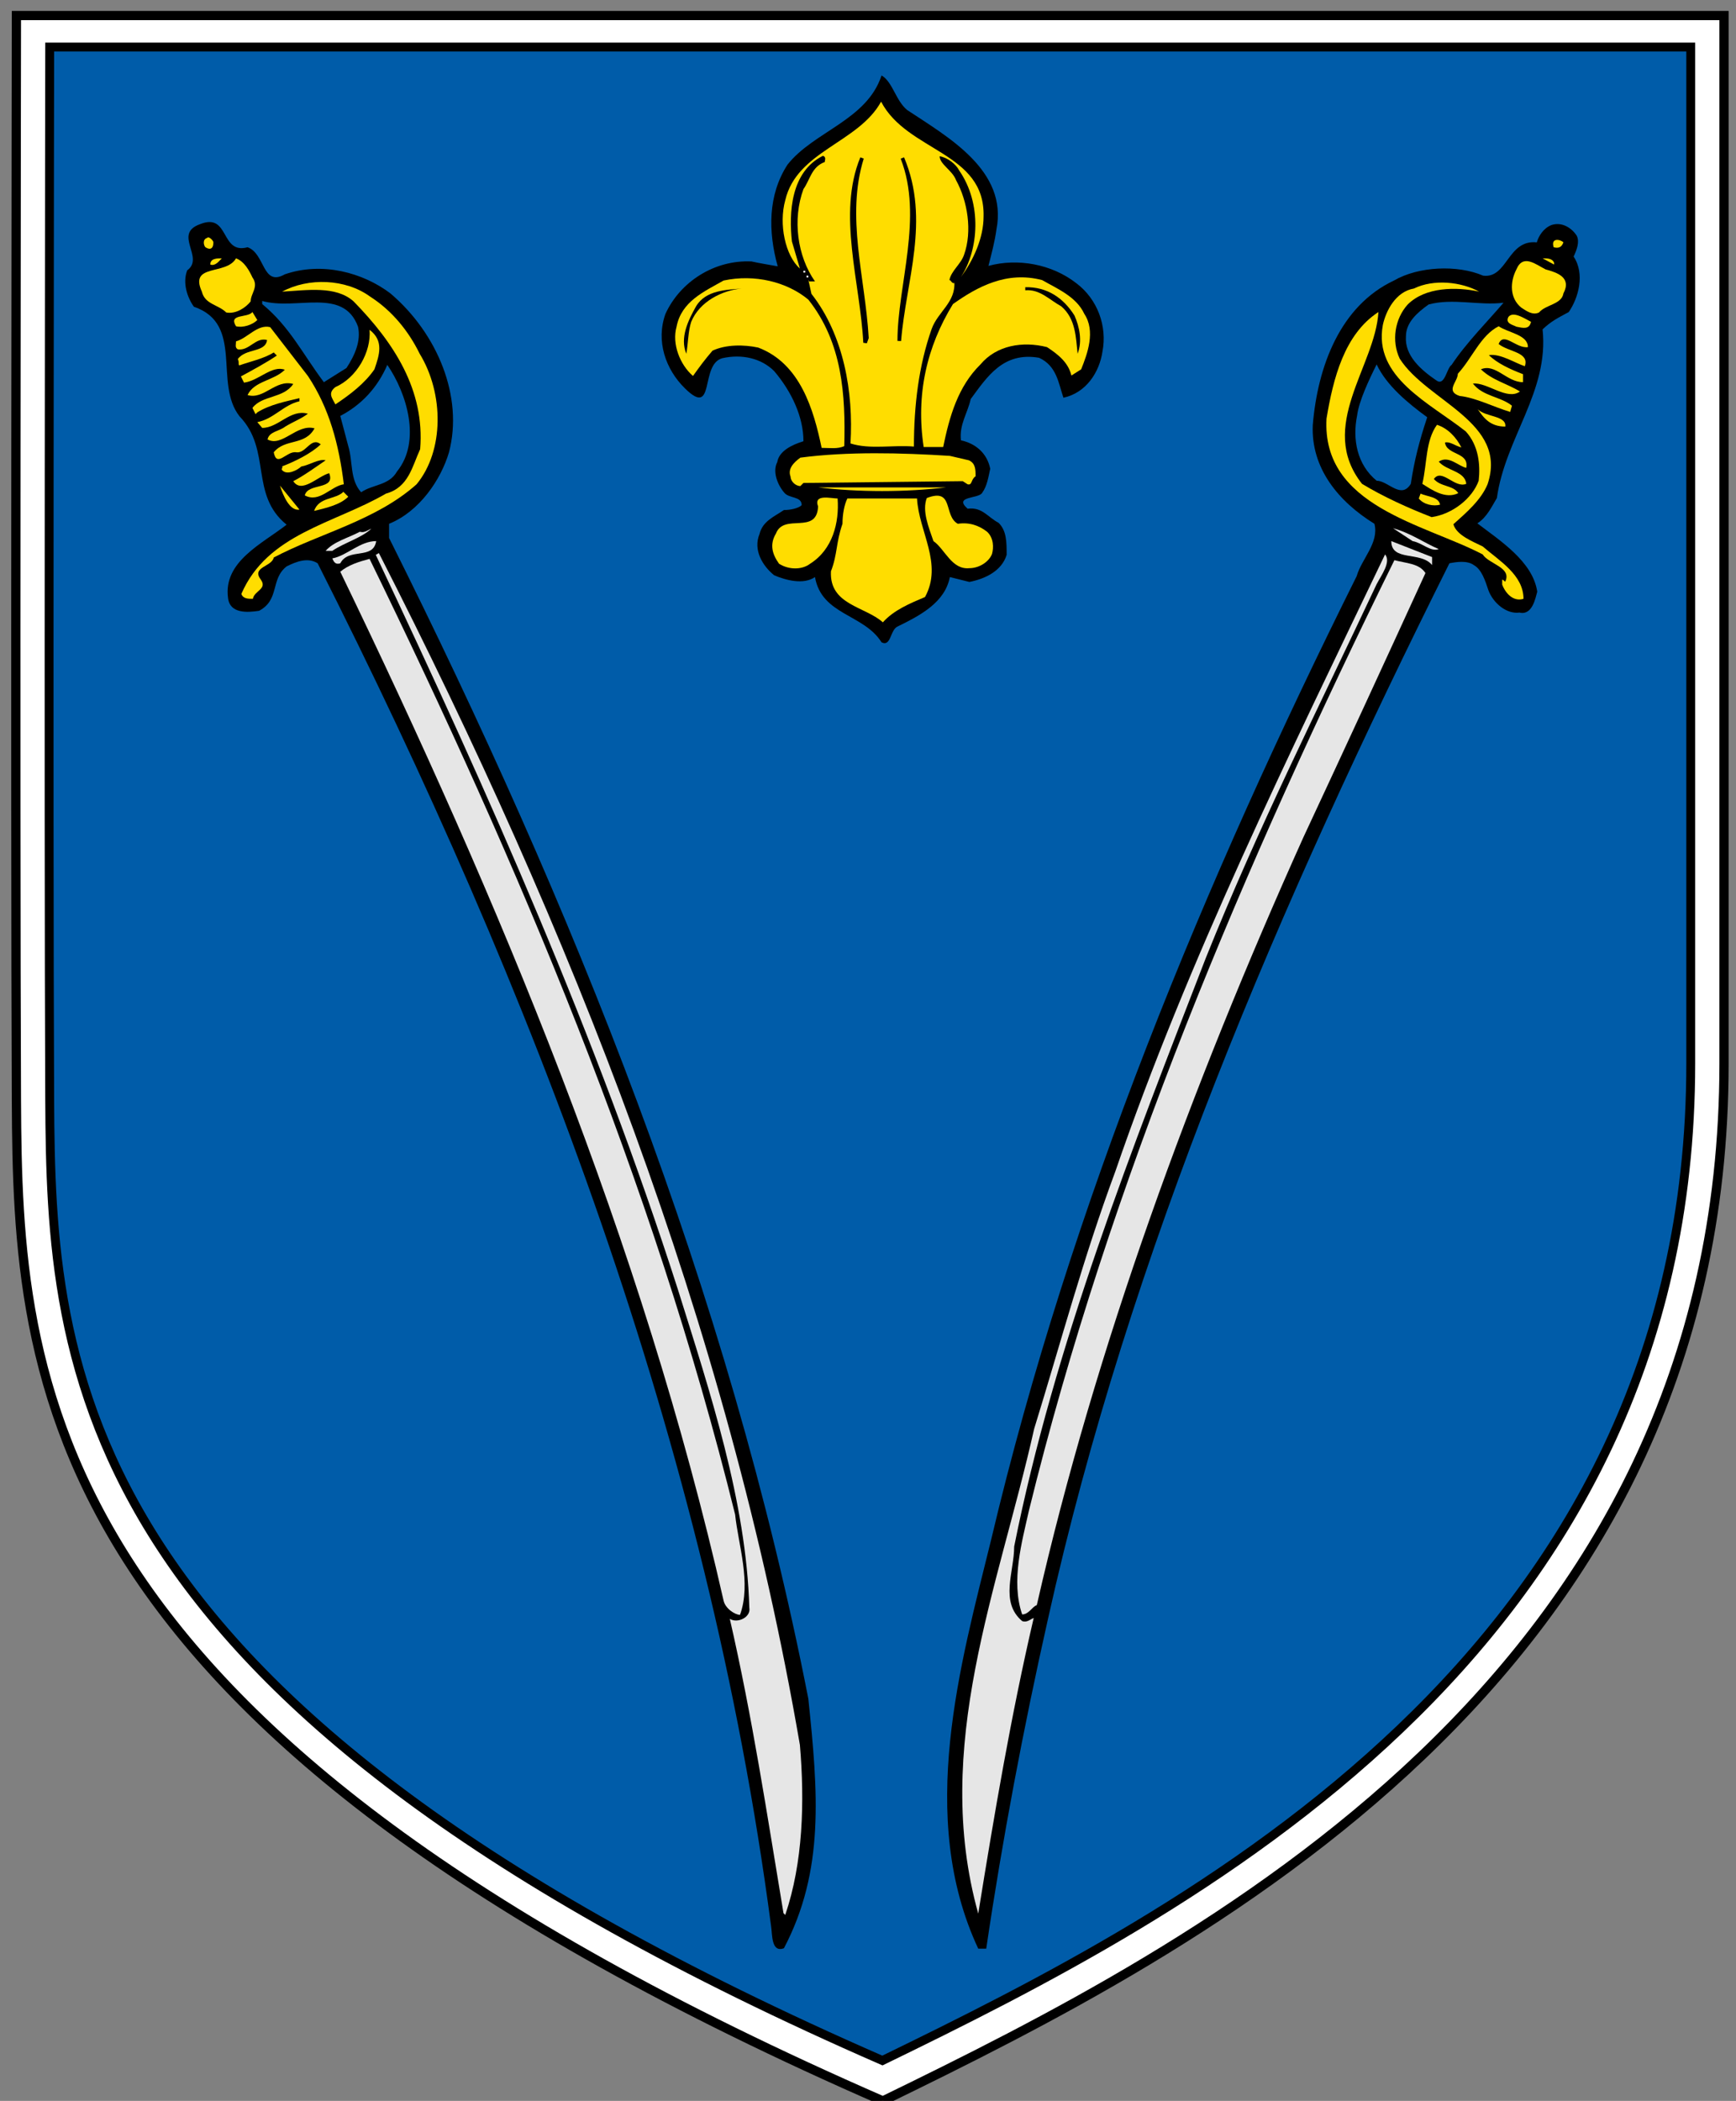 <?xml version="1.0" encoding="utf-8"?>
<!-- Generator: Adobe Illustrator 22.1.0, SVG Export Plug-In . SVG Version: 6.00 Build 0)  -->
<svg version="1.1" id="Calque_1" xmlns="http://www.w3.org/2000/svg" xmlns:xlink="http://www.w3.org/1999/xlink" x="0px" y="0px"
	 viewBox="0 0 391.3 473.3" style="enable-background:new 0 0 391.3 473.3;" xml:space="preserve">
<rect x="0" y="0" width="391.3" height="473.3" fill="#808080" stroke="none"/>
<style type="text/css">
	.st0{fill-rule:evenodd;clip-rule:evenodd;fill:#FFFFFF;stroke:#000000;stroke-width:2.081;}
	.st1{fill-rule:evenodd;clip-rule:evenodd;fill:#005CA9;stroke:#000000;stroke-width:2;}
	.st2{fill:#FFDD00;}
	.st3{stroke:#000000;stroke-width:0.82;}
	.st4{fill:#FFFFFF;}
	.st5{fill:#005CA9;}
	.st6{fill:#E6E6E6;}
</style>
<path class="st0" d="M388.6,3.5c0,0,0,97.2,0,236.1c0,138.8-118.5,199.1-189.6,233.7C8.2,390.1,4,311.4,3.7,248.1
	c-0.3-65.9,0-244.6,0-244.6H388.6z"/>
<path class="st1" d="M381.1,10.6c0,0,0,95.4,0,229c0,133.4-113.9,191.4-182.2,224.6C15.5,384.2,11.5,308.5,11.2,247.7
	c-0.3-63.3,0-237.1,0-237.1H381.1z"/>
<g>
	<path d="M204.5,24.8c9.2,6.1,22.7,13.6,20.1,26.9c-0.4,2.9-1.1,5.4-1.8,8.2c6.6-1.8,14.3-0.4,19.8,3.9c4.8,3.6,7,9.7,5.9,15.4
		c-0.7,4.7-3.7,9.3-8.8,10.4c-1.1-3.2-1.5-7.2-5.5-9c-8.1-1.4-11.7,4.3-15.4,9.3c-0.7,3.2-2.6,5.7-2.2,9.3c3.3,0.7,5.9,2.9,6.6,6.4
		c-0.4,1.8-0.7,3.9-1.8,5.4c-0.7,1.4-6.6,0.7-3.3,3.6c3.3-0.4,4.4,1.8,7,3.2c1.8,1.8,1.8,4.3,1.8,7.2c-1.1,3.6-4.8,5.4-8.4,6.1
		l-4.4-1.1c-1.1,5.7-6.6,8.6-11.7,11.1c-1.8,0.7-1.5,4.7-3.7,3.6c-4-6.4-13.5-6.1-15-14.7c-2.6,1.8-6.6,0.7-9.2-0.4
		c-2.6-2.1-4.8-5.7-3.3-9.3c0.7-2.9,3.3-3.9,5.5-5.4c1.5,0,3.3-0.4,4-1.1c0-2.1-2.9-1.4-4-2.9c-1.5-1.8-2.6-4.7-1.5-6.8
		c0.4-2.5,3.3-3.9,5.9-4.7c0-5.4-2.6-11.1-6.6-15.8c-2.9-2.9-7.3-3.9-11.7-2.9c-5.1,1.4-1.5,13.6-8.4,6.8
		c-4.4-4.3-6.6-10.7-4.4-16.8c3.3-7.2,11-12.2,19.4-11.8c1.8,0.4,3.7,0.7,5.9,1.1c-2.2-7.9-2.2-16.1,2.2-22.9
		c5.9-7.5,17.9-10,21.2-20.1C201.2,18.4,201.9,22.7,204.5,24.8z"/>
	<path class="st2" d="M221.7,48.8c0,4.7-2.2,9.7-5.1,13.6c4-6.1,4.8-16.5-0.4-24c-0.7-1.4-2.6-2.9-4.4-3.2c0,1.8,2.9,3.2,3.7,5.4
		c2.6,4.7,3.7,11.5,1.8,16.8c-0.7,2.1-2.9,3.6-3.3,5.7c0.4,0,0.4,0.7,1.1,0.7v-0.4c0.4,4.7-3.7,6.8-5.1,10.7c-2.9,8.2-4,17.2-4,26.5
		c-4.8-0.4-9.9,0.7-14.3-0.7c0.7-11.5-1.5-24.4-8.8-33.7l-0.7-3.2v0.4h1.5c-4-5.7-5.1-14-2.6-20.8c1.5-2.1,1.8-5,4.8-6.1
		c0-0.4,0.4-1.1-0.4-1.4c-7.3,3.6-7.7,12.9-7,19.3l1.8,6.1c-3.3-2.9-4.8-10-3.3-15.4c2.6-11.1,16.5-12.9,21.6-22.2
		C204.5,34.2,222.1,34.2,221.7,48.8z"/>
	<path class="st3" d="M195.4,76.1l-0.4,1.1c-0.7-13.6-5.9-29-0.7-41.6C190.2,48.8,194.6,62.5,195.4,76.1z"/>
	<path class="st3" d="M202.7,76.8c0-12.5,5.9-27.9,0.7-41.2C209.3,49.6,203.8,63.2,202.7,76.8z"/>
	<path d="M55.8,55.7c4,1.4,3.3,9,8.4,6.1c8.4-2.9,17.6-0.4,23.8,4.3c10.6,9,16.5,23.3,13.2,35.8c-1.8,6.1-6.6,13.3-13.5,16.1v3.2
		c41.4,82.8,76.5,169.5,94.5,261.5c2.2,21.1,3.7,38.7-5.5,56.2c-2.9,1.1-2.6-3.2-2.9-5c-14.3-108.6-53.5-210.7-102.2-307
		c-2.2-1.4-4.8-0.4-7,0.7c-3.7,2.9-1.5,7.5-6.2,10c-2.6,0.4-6.6,0.7-7-2.9c-1.1-8.2,7.7-12.2,13.2-16.5c-8.4-6.8-3.3-16.8-10.6-24.4
		c-5.9-7.5,1.1-20.8-10.3-24.7c-1.5-2.1-2.6-5.4-1.5-8.2c4-2.9-3.3-8.2,2.9-10.4C51.8,47.8,49.6,57.4,55.8,55.7z"/>
	<path d="M355.4,53.1c0.7,1.4,0,3.2-0.7,4.7c2.6,3.9,1.1,9.3-1.1,12.5c-2.6,1.4-4,2.1-5.9,3.9c1.5,14-8.4,24.4-10.3,38
		c-1.1,1.8-2.2,4.3-4.4,5.7c5.1,3.9,12.5,8.6,13.5,15.4c-0.4,1.4-1.1,5.4-4,4.7c-2.9,0.4-5.9-2.1-7-5c-0.7-2.1-1.5-4.7-3.3-5.7
		c-1.5-1.1-4-0.7-5.5-0.4c-38.1,76.3-72.1,155.1-90.5,237.9c-5.5,24.4-10.3,49.8-13.9,74.2h-1.8c-13.9-29.7-4-64.1,2.9-92.1
		c17.9-75.6,48.3-148.7,82.4-217.1c1.1-3.9,5.1-7.5,4-11.8c-8.1-5-14.3-12.5-13.9-22.2c1.1-13.3,6.2-26.9,18.3-32.6
		c5.5-3.2,14.3-3.6,20.1-1.1c5.5,0.7,5.5-8.2,12.1-7.5c0.4-1.4,1.5-3.2,3.3-3.9C352.1,49.9,354.3,51.4,355.4,53.1z"/>
	<path class="st2" d="M48.1,54.6c0,1.4-0.7,1.8-1.8,1.1c-0.4-0.4-0.7-1.8,0.4-2.1C47,53.1,48.1,54.2,48.1,54.6z"/>
	<path class="st2" d="M352.4,54.6c-0.4,1.1-1.1,1.4-2.2,1.1C349.5,53.5,351.7,53.9,352.4,54.6z"/>
	<path class="st2" d="M50,58.2c-0.7,0.7-1.5,1.8-2.6,1.4C47.4,58.2,48.9,58.2,50,58.2z"/>
	<path class="st2" d="M56.9,62.5c1.5,2.1-0.4,3.6-0.4,5.4c-1.1,1.4-3.3,2.9-5.5,2.5c-1.8-1.8-4.8-1.8-5.5-4.7
		c-2.9-6.4,5.5-3.6,7.7-7.5C55.1,58.9,56.2,61,56.9,62.5z"/>
	<path class="st2" d="M350.3,59.2v0.4l-2.6-1.4C348.8,58.2,349.9,58.2,350.3,59.2z"/>
	<path class="st2" d="M348.4,60.7c2.6,0.7,5.9,1.8,4,5.4c-0.4,2.5-4,2.5-5.5,4.3c-1.5,0.7-2.9-0.4-4-1.1c-2.6-2.1-2.6-5.7-1.1-8.6
		C343.3,57.1,346.2,59.6,348.4,60.7z"/>
	<rect x="181.1" y="61" class="st4" width="0.4" height="0.4"/>
	<path class="st2" d="M182.2,67.5c7.7,9.7,8.4,21.5,8.1,33c-1.5,0.7-3.3,0.4-5.1,0.4c-1.8-8.6-4.8-19-14.3-22.6
		c-3.3-0.7-7.3-0.7-10.3,0.7c-1.8,2.1-2.9,3.6-4.4,5.7c-2.9-2.5-4.8-7.2-3.7-11.1c1.1-5.7,6.2-7.9,10.6-10.4
		C170.1,61.7,177.4,63.5,182.2,67.5z"/>
	<rect x="181.8" y="62.1" class="st4" width="0.4" height="0.4"/>
	<path class="st2" d="M244.4,70.7c2.6,3.9,0.7,9-0.7,12.5l-2.2,1.4c-0.7-2.9-2.9-4.7-5.5-6.4c-5.5-1.4-11.4-0.4-15,3.9
		c-5.1,5-7,11.8-8.4,18.6h-4.4c-1.8-11.8,0.7-22.6,6.6-32.2c5.5-3.9,12.1-7.5,20.1-5.4C238.2,65,242.6,66.8,244.4,70.7z"/>
	<path class="st2" d="M94.6,79.7c5.5,9,5.5,21.9-0.7,29.4c-9.2,8.2-22,11.1-32.2,16.5c-0.4,2.1-5.1,2.1-2.9,5
		c1.5,2.1-1.5,2.5-1.8,4.3c-1.1,0-2.2,0-2.6-1.1c5.9-13.6,20.9-15.8,32.6-22.6c5.1-1.4,5.9-6.1,7.7-10c1.1-13.3-5.9-24-15-33.3
		c-4-3.6-10.6-2.5-16.1-2.2c5.9-3.2,14.3-2.9,19.8,1.1C88.4,70,92.1,74.6,94.6,79.7z"/>
	<path class="st2" d="M333.4,65.7c-5.1-1.1-12.1-1.1-16.1,2.9c-2.9,3.2-3.7,8.2-1.8,12.2c6.2,9.7,24.5,14.3,19.8,28.3
		c-1.5,3.6-4.8,6.4-7.7,9c0.7,2.5,4.4,3.9,6.6,5c3.7,3.2,9.2,6.4,9.2,11.8c-2.2,0.7-4-1.1-4.8-3.2v-1.1c0.4,0,0.4,0.4,0.7,0.4
		c1.5-3.2-3.7-3.9-5.1-6.1C321,118,297.9,114.1,299,94.3c1.5-9,4-19,11.7-24C310,82.5,296.8,96.1,307,109c4.8,2.9,10.3,5.4,15.7,7.5
		c4.8-0.7,9.2-4.3,10.6-8.2c0.4-3.6,0-7.9-2.9-11.1c-8.1-6.4-20.9-12.2-18.7-24c0.7-3.2,2.9-7.5,7-8.2
		C323.2,62.8,329.4,63.5,333.4,65.7z"/>
	<path d="M167.2,65c-4.4,0.4-9.5,2.9-11.4,7.5c-0.7,2.1-0.7,5-1.1,7.2c-1.5-3.6,0.4-7.5,2.2-10.7C159.1,65.3,163.9,65.3,167.2,65z"
		/>
	<path d="M242.2,71.1c1.1,2.5,1.8,5.7,0.7,8.6c-0.4-3.6-0.4-7.9-3.7-10.7c-2.6-1.4-4.8-3.9-8.1-3.6v-0.7
		C236,64.6,239.7,67.1,242.2,71.1z"/>
	<path class="st5" d="M80.7,73.6c0.7,3.2-0.7,6.4-2.6,9.3L73,86.1c-4.8-6.4-7.7-12.5-13.9-17.6v-0.7C66.8,70,77.4,64.6,80.7,73.6z"
		/>
	<path class="st5" d="M338.9,68.2c-3.3,3.9-8.4,9-11.7,14c-1.1,0.7-1.5,4.7-3.3,3.6c-3.7-2.5-7.3-5.7-7-10c0-3.2,2.6-5.4,5.1-7.2
		C327.5,67.1,333.4,68.9,338.9,68.2z"/>
	<path class="st2" d="M58,72.1c-1.1,1.1-3.3,1.8-4.8,1.4c-1.8-2.9,2.6-1.8,3.7-3.2L58,72.1z"/>
	<path class="st2" d="M345.1,72.5c-0.4,1.8-1.8,1.4-3.3,1.1c-0.7-0.4-2.6-0.7-1.8-2.2C341.1,70,343.7,71.8,345.1,72.5z"/>
	<path class="st2" d="M69.4,84.7c4.8,7.2,7,15.4,8.1,24.4c-2.9,0.4-5.5,4.3-8.8,2.5c0.7-2.9,7-1.1,5.5-5c-2.6,0.7-6.2,4.7-8.1,1.8
		c2.2-1.1,5.1-3.2,7.3-4.7c-1.5-0.4-3.7,1.1-5.5,1.4c-0.7,0.7-3.3,2.2-4.4,0.7c0-0.4,0.4-0.7,0-0.7c2.9-1.1,6.6-2.9,8.8-5
		c-2.2-1.8-3.3,2.1-5.5,1.8c-2.2-0.4-4.4,3.6-5.1,0c2.6-3.2,7-1.4,9.2-5.4c-4-1.1-7.3,4.3-10.6,2.5c0.4-1.8,2.6-1.8,4-2.9
		c1.8-1.1,3.7-1.8,5.1-2.9c-4-1.1-6.6,3.2-10.3,3.2L58,95.1c3.7-0.7,5.9-3.9,9.5-4.7v-0.7c-2.9,0.7-6.6,1.4-9.5,3.2l-0.4,0.4
		l-0.7-1.4c2.2-2.9,7-2.1,9.2-5.4c-4-1.1-6.6,3.6-10.3,2.5c1.5-3.2,5.9-3.2,8.4-5.7c-2.9-1.1-5.9,2.5-9.2,2.9l-0.7-1.4
		c2.6-1.4,5.9-3.2,8.1-4.7l-0.7-0.7c-2.2,1.4-5.5,2.1-7.7,2.9c-0.4,0,0-0.7-0.4-1.4c1.8-2.5,6.2-1.4,6.6-4.3c-2.6-0.7-4,2.5-6.6,2.1
		c-0.7-0.4-0.4-1.1-0.4-1.8c2.6-0.7,4.8-3.9,7.7-3.2L69.4,84.7z"/>
	<path class="st2" d="M344.4,78.2c-2.6,0.4-5.5-3.6-6.6-0.7c2.2,1.8,7,1.8,5.9,5c-2.2-0.7-5.5-2.9-8.1-2.5c1.8,1.8,4.8,3.2,7.7,4.3
		v1.8c-3.7,0-6.2-4.3-9.5-2.9c2.6,2.5,5.9,3.2,8.8,5c-2.9,2.1-7.3-2.1-10.6-1.8c2.2,2.9,6.2,2.9,8.8,5l-0.4,1.4
		c-3.7-1.1-7.7-3.2-11.4-3.6c-3.3-1.1-0.4-3.2-0.4-5c3.3-3.6,5.1-8.6,9.2-10.7C340,75,344.4,75.4,344.4,78.2z"/>
	<path class="st2" d="M84.4,83.2c-2.2,3.2-5.5,5.7-8.8,7.9c-0.7-1.4-1.8-2.5,0-3.9c4.8-2.1,8.1-7.9,7.7-12.9
		C86.6,76.8,85.5,80,84.4,83.2z"/>
	<path class="st5" d="M89.5,106.2c-1.8,3.2-5.5,2.9-8.1,4.7c-2.6-2.9-1.8-6.8-2.9-10.4l-1.8-6.8c4.8-2.5,8.4-6.4,10.6-11.5
		C91.7,88.6,95,99.4,89.5,106.2z"/>
	<path class="st5" d="M321.7,94c-1.8,5.4-2.9,9.7-3.7,15c-2.2,3.6-5.1-0.7-7.7-0.7c-4.4-3.6-5.5-9.3-4.4-14.7
		c0.4-3.2,2.6-7.9,4.4-11.5C312.5,86.8,317.3,90.8,321.7,94z"/>
	<path class="st2" d="M339.3,96.1c-3.3,0-4.8-1.8-6.2-3.9C334.9,94,339.6,93.6,339.3,96.1z"/>
	<path class="st2" d="M329.4,100.8c-1.5-0.4-2.6-1.4-3.7-1.1c0.4,2.9,5.5,2.1,4.8,5.7c-1.8-0.4-4-2.9-6.2-1.4c1.8,2.1,5.9,2.1,6.2,5
		c-2.6,1.1-5.5-3.6-7.3-1.1c1.5,1.8,4.4,1.4,5.5,3.2c-2.9,1.4-5.9-0.7-8.1-2.1c1.1-4.7,0.7-9.7,3.3-13.3
		C326.4,96.5,328.3,98.6,329.4,100.8z"/>
	<path class="st2" d="M218.4,103.7c1.5,0.7,1.5,2.1,1.5,3.6c-1.1,0.7-0.7,2.1-1.8,1.8l-1.1-0.7l-35.9,0.4l-0.7,0.7
		c-1.1,0-2.2-1.1-2.2-2.1c-0.7-1.8,0.7-3.2,2.2-4.3c10.6-1.4,22.7-1.1,33.7-0.4L218.4,103.7z"/>
	<path class="st2" d="M67.5,114.8c-2.2,0.4-3.7-3.2-4.4-5.4L67.5,114.8z"/>
	<path class="st2" d="M213.3,109.8c-9.2,1.1-19.8,1.1-28.9,0C194.3,109.8,203,109.8,213.3,109.8z"/>
	<path class="st2" d="M78.5,111.9c-1.8,1.8-4.8,2.5-7.7,3.2c1.1-3.2,4.8-2.5,6.6-4.3L78.5,111.9z"/>
	<path class="st2" d="M324.6,113.7c-1.5,0.4-3.7,0-4.8-1.4l0.4-1.1C321.7,111.9,324.3,111.9,324.6,113.7z"/>
	<path class="st2" d="M188.8,112.3c0.4,5.4-1.1,11.5-6.2,14.7c-1.8,1.4-4.8,1.4-7,0c-1.5-2.1-2.2-4.3-0.7-6.8
		c1.8-4.7,9.2,0.4,9.5-6.1C183.3,111.2,187.3,112.3,188.8,112.3z"/>
	<path class="st2" d="M206.7,112.3c0.4,7.5,5.9,14.7,1.8,22.2c-3.3,1.4-7,2.9-9.5,5.7c-4-3.6-12.1-3.9-11.7-11.5
		c1.5-3.9,1.1-6.4,2.6-10.7c0-2.1,0.4-4.3,1.1-5.7H206.7z"/>
	<path class="st2" d="M215.9,118c2.6-0.4,4.8,0.4,6.6,1.8c1.5,1.4,1.5,3.6,1.1,5c-0.7,1.8-2.9,3.2-5.1,3.2c-4,0.4-5.5-4.3-8.1-6.1
		c-1.1-3.2-2.6-6.8-1.5-9.7C215.1,109.8,212.6,116.2,215.9,118z"/>
	<path class="st6" d="M83.7,119.1c-2.2,2.1-6.2,3.2-8.8,5h-1.5c1.8-2.1,5.1-2.9,7.7-4.3C82.2,120.1,82.9,119.4,83.7,119.1z"/>
	<path class="st6" d="M324.3,123.7c-1.8,0.7-3.7-1.4-5.9-1.8l-4.4-2.9C318,120.1,321,122.3,324.3,123.7z"/>
	<path class="st6" d="M84.8,121.9c-0.7,4.3-6.2,1.4-8.1,5c-1.1,0.4-1.5-0.4-1.8-1.1C78.2,125.2,81.1,121.9,84.8,121.9z"/>
	<path class="st6" d="M322.8,127.3c-2.6-3.2-9.2-0.7-9.2-5.4l9.2,3.6V127.3z"/>
	<path class="st6" d="M180.3,393.1c1.1,12.9,0.7,26.5-3.3,38.3l-0.4-0.4c-3.7-22.2-7-44.1-12.1-66.3c1.8,1.1,4.8-0.4,4.4-2.5
		c-0.7-24-8.8-48.4-16.1-71.7c-18.3-57-42.5-111.4-68.1-165.5l0.7-0.4C128.7,209.4,163.9,297.8,180.3,393.1z"/>
	<path class="st6" d="M310.3,131.6c-13.5,28.7-26.7,54.8-38.5,84.2c-16.5,42.6-34.1,87.1-43.2,132.6c0,5.7-3.3,12.5,1.8,16.8
		c1.1,0.4,1.8-0.4,2.6-0.7c-5.1,21.9-8.8,43.7-12.5,66.6C210,393.5,225,358,233.1,321.9c6.2-20.1,11-38.3,18.3-58
		c16.5-48,39.2-93.9,60.8-139C313.6,126.6,311.4,129.5,310.3,131.6z"/>
	<path class="st6" d="M83.3,125.9C117,195,147,265.6,165.7,341.2c0.7,6.8,3.7,15.4,1.1,22.6c-1.1,0-3.3-1.4-3.7-3.2
		c-18.3-80.6-50.5-157.6-86.4-231.8C78.5,127.3,80.7,126.6,83.3,125.9z"/>
	<path class="st6" d="M321.3,129.1c-9.2,20.1-18.3,39.8-27.5,59.5c-25.3,56.2-46.9,115-60.1,173c-1.1,0.4-1.8,2.1-3.3,2.1
		c-2.6-7.5,0-16.5,1.5-23.3c18.3-74.5,48.7-145.8,82.4-214.2C316.9,126.9,319.9,126.9,321.3,129.1z"/>
</g>
</svg>
